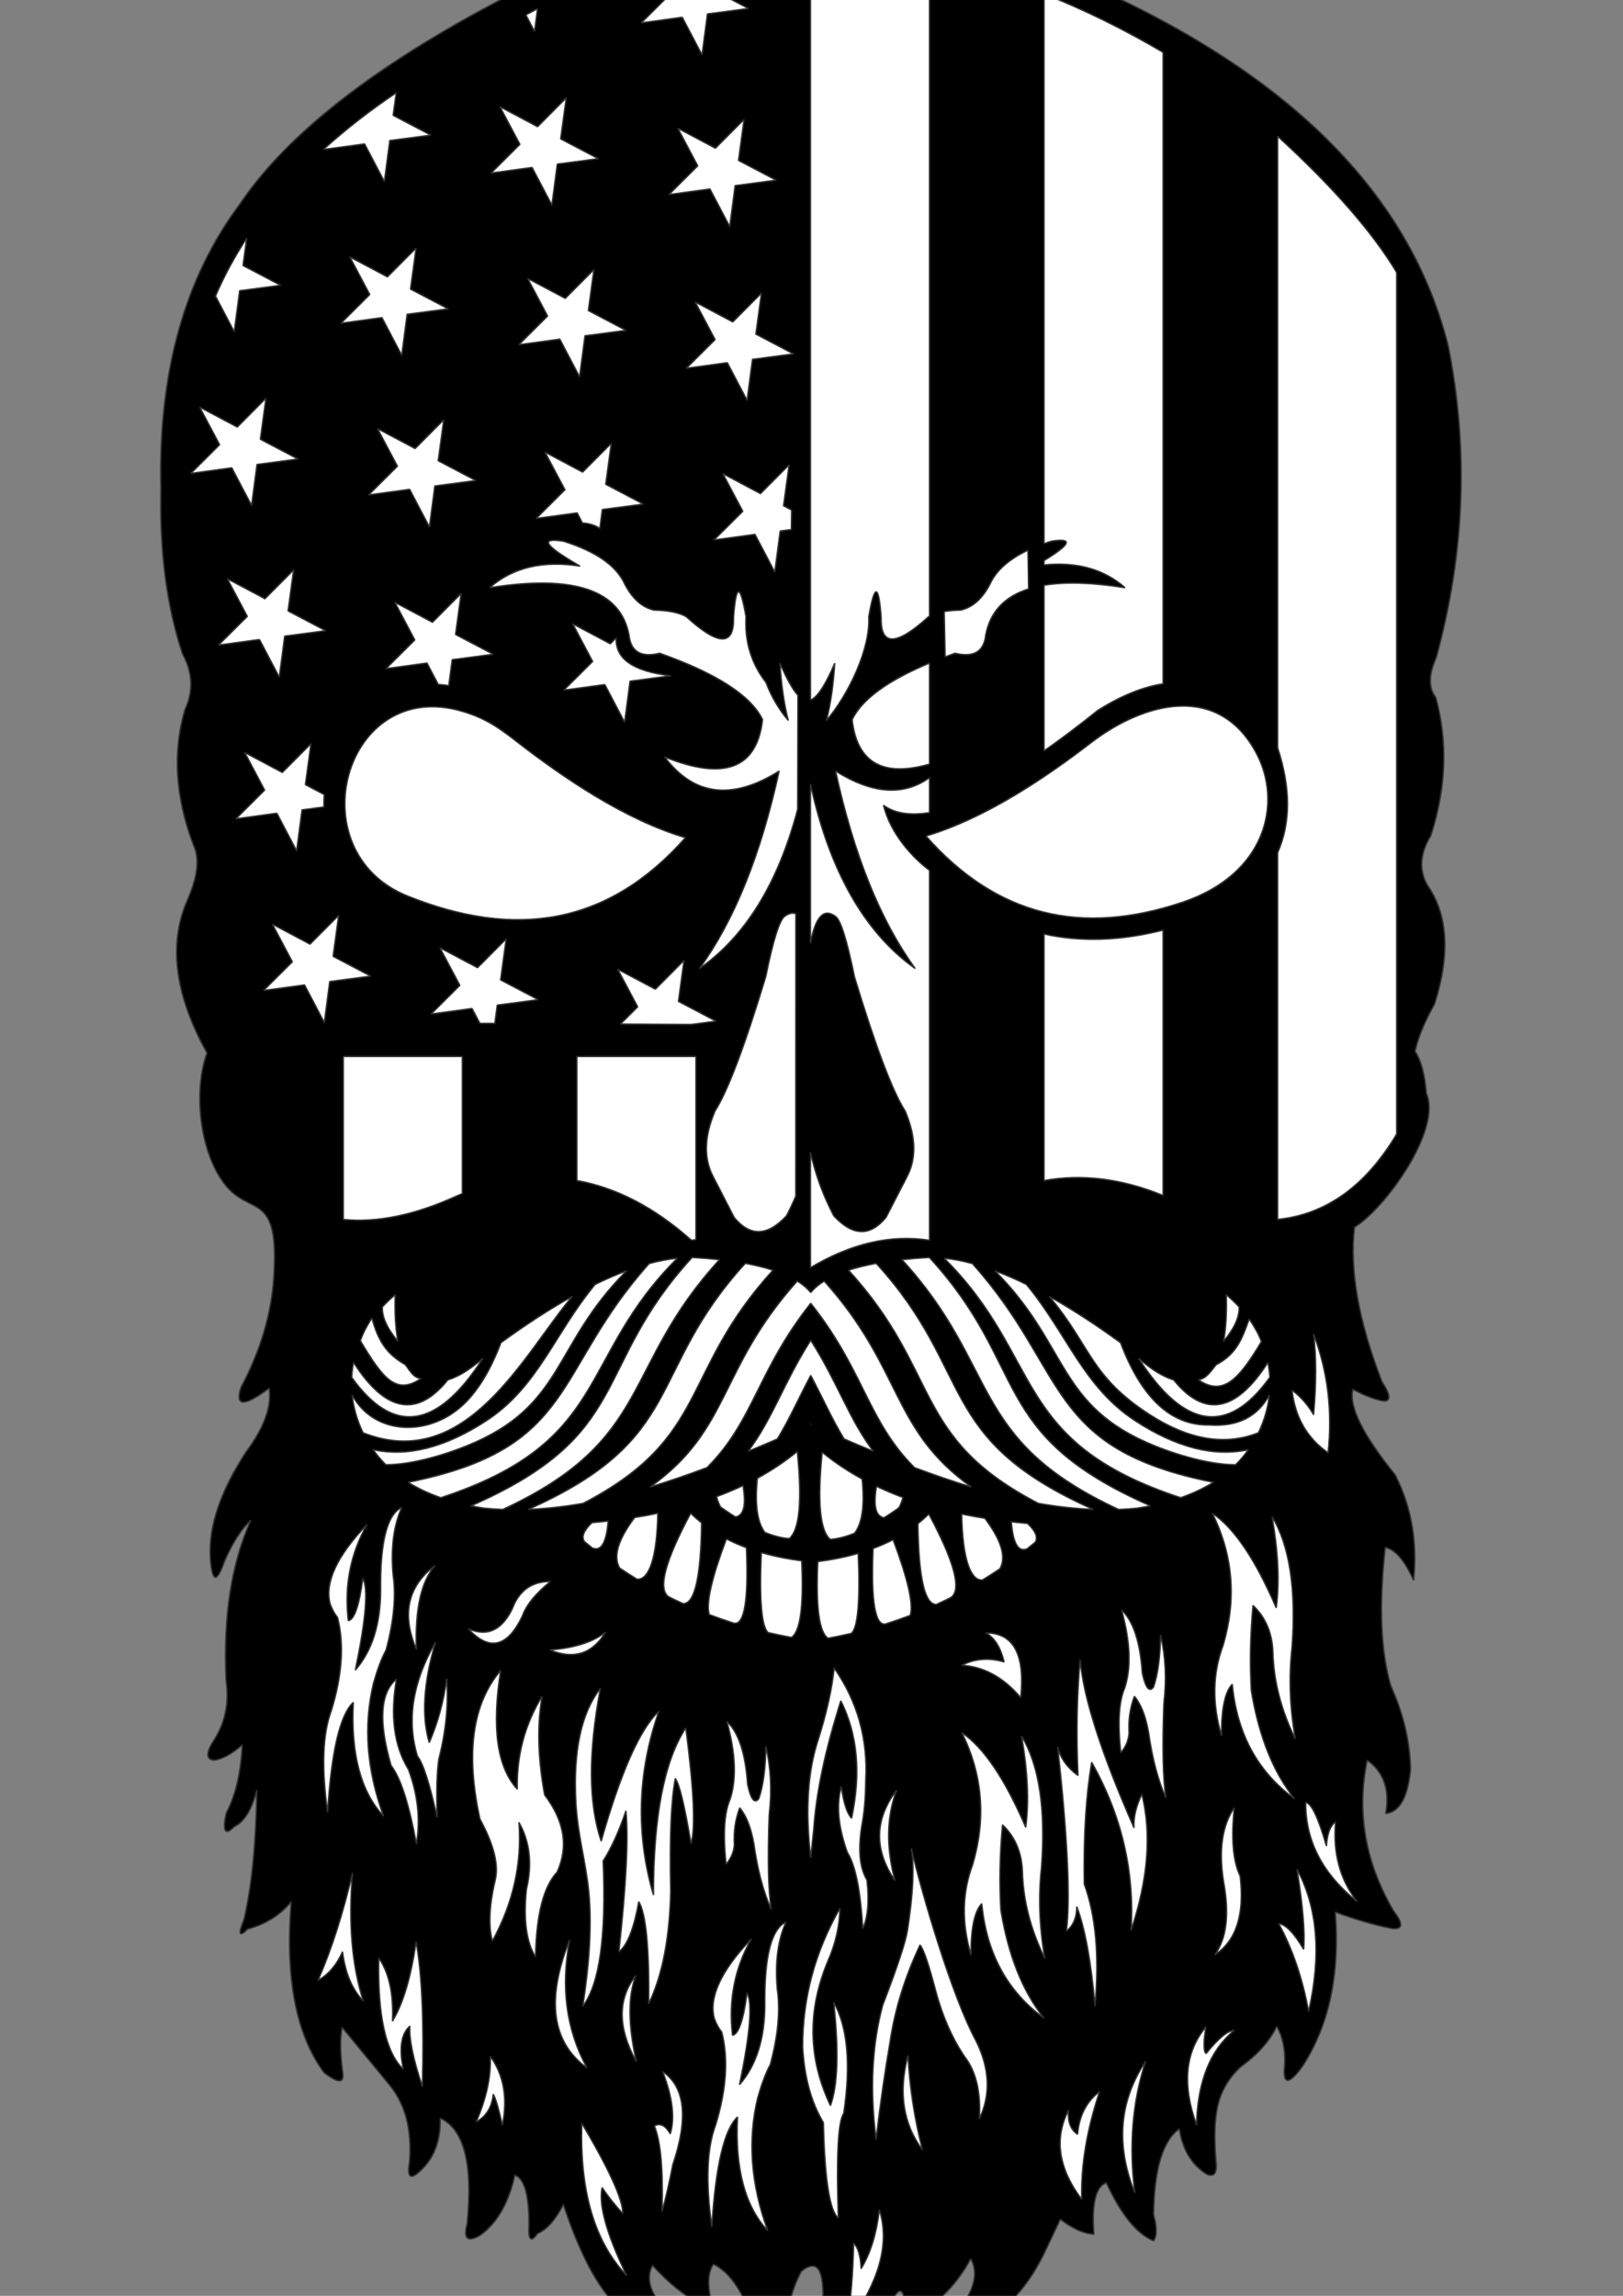 <?xml version="1.0" encoding="UTF-8" standalone="no"?>
<!-- Creator: CorelDRAW -->

<svg
   xml:space="preserve"
   width="210mm"
   height="297mm"
   version="1.1"
   style="shape-rendering:geometricPrecision; text-rendering:geometricPrecision; image-rendering:optimizeQuality; fill-rule:evenodd; clip-rule:evenodd"
   viewBox="0 0 21000 29700"
   id="svg213"
   sodipodi:docname="8VmwN-bearded-skull-with-usa-flag.svg"
   inkscape:version="1.2.1 (9c6d41e410, 2022-07-14)"
   xmlns:inkscape="http://www.inkscape.org/namespaces/inkscape"
   xmlns:sodipodi="http://sodipodi.sourceforge.net/DTD/sodipodi-0.dtd"
   xmlns="http://www.w3.org/2000/svg"
   xmlns:svg="http://www.w3.org/2000/svg"><rect x="0" y="0" width="21000" height="29700" fill="#808080" stroke="none"/><sodipodi:namedview
   id="namedview215"
   pagecolor="#ffffff"
   bordercolor="#000000"
   borderopacity="0.25"
   inkscape:showpageshadow="2"
   inkscape:pageopacity="0.0"
   inkscape:pagecheckerboard="0"
   inkscape:deskcolor="#d1d1d1"
   inkscape:document-units="mm"
   showgrid="false"
   inkscape:zoom="0.52724989"
   inkscape:cx="378.37846"
   inkscape:cy="661.92523"
   inkscape:window-width="1920"
   inkscape:window-height="1017"
   inkscape:window-x="1912"
   inkscape:window-y="-8"
   inkscape:window-maximized="1"
   inkscape:current-layer="Bearded_x0020_Skull_x0020_with_x0020_USA_x0020_flag--skull-usa-flag-america-wall_x0020_art-cliparts.cdr" />
 <defs
   id="defs4">
  <style
   type="text/css"
   id="style2">
   <![CDATA[
    .str0 {stroke:#333333;stroke-width:18;stroke-linejoin:bevel;stroke-miterlimit:22.926}
    .fil0 {fill:none}
   ]]>
  </style>
 </defs>
 <g
   id="Plan_x0020_1"
   inkscape:label="Plan 1">
  <g
   id="Bearded_x0020_Skull_x0020_with_x0020_USA_x0020_flag--skull-usa-flag-america-wall_x0020_art-cliparts.cdr">
   <path
   class="fil0 str0"
   d="M17880.53 17871.6c-302.38,-782.1 -420.41,-1447.56 -354.1,-1996.34 382.88,-228.65 1137.98,-1257.84 928.43,-1733.32 -17.59,-239.08 -65.87,-419.73 -144.94,-541.98 38.72,-177.64 122.81,-381.56 252.25,-611.74 203.84,-642.96 173.42,-1154.55 -91.19,-1534.73 -113.31,-195.28 -99,-409.93 42.91,-643.89 199.48,-616.29 220.96,-1211.93 64.38,-1786.94 -95.92,-121.96 -94.14,-293.66 5.39,-515.11 369.58,-1349.99 421.47,-2693.36 155.63,-4030.07 -537.32,-2147.12 -2351.1,-3814.24 -5441.37,-5001.35 -2051.6,-886.78 -4094.37,-829.55 -6128.37,171.73 -2028.76,978.96 -3384.6,1977.11 -4067.55,2994.39 -716.88,960.84 -1056.74,2187.95 -1019.62,3681.32 -18.11,809.89 74.92,1521.82 279.08,2135.74 132.11,240.88 142.86,480.56 32.16,719.02 -161.94,544.83 -126.13,1127.98 107.37,1749.4 84.32,170.07 59.26,407.98 -75.11,713.76 -250.4,567.87 -166.29,1227.97 252.31,1980.24 -179.14,491.17 -96.41,1290.72 236.79,1707.41 331.24,414.33 702,66.56 627.75,1194.76 -31.42,477.3 -172.94,951.79 -424.49,1423.32 -81.83,250.5 39.83,254.03 364.91,10.64 33.71,238.68 -66.44,514.16 -300.44,826.45 -330.33,507.56 -484.15,961.91 -461.49,1363.02 21.35,324.73 82.16,342.61 182.44,53.64 103.88,-240.99 218.36,-419.9 343.53,-536.72 -253.18,558.23 -360.53,1248.69 -321.98,2071.42 40.81,292.8 -10.96,550.36 -155.45,772.72 -108.48,169.79 -106.67,257.43 5.48,262.95 105.26,-15.03 225.1,-81.22 359.57,-198.57 -17.82,362.46 -87.51,657.62 -209.19,885.48 -49.09,236.89 -13.32,294.13 107.32,171.73 128.74,-62.83 225.34,-220.26 289.8,-472.24 -9.93,690.09 -65.37,1248.14 -166.26,1674.17 -79.34,193.76 -63.17,234.92 48.43,123.41 233.74,-63.06 421.57,-181.1 563.48,-354.18 -80.65,983.03 60.68,1720 423.95,2210.95 185.4,143.99 265.9,142.22 241.56,-5.42 -32.96,-248.17 -35.21,-441.11 -6.75,-578.83 0,0 586.54,712.92 586.54,712.92 225.3,257.31 320.13,600.74 284.49,1030.34 -30.5,172.64 1.7,222.74 96.58,150.25 209.11,-167.09 309.3,-406.77 300.53,-719.1 309.26,140.61 425.61,594.95 348.98,1363 -52.93,197.98 4.31,248.06 171.74,150.25 219.09,-160.57 367.54,-419.96 445.39,-778.13 125.31,49.17 186.13,267.37 182.51,654.66 -10.87,189.31 26.68,223.28 112.68,101.95 120.67,-51.53 231.56,-176.76 332.71,-375.65 374.99,1136.26 831.15,1656.77 1368.57,1561.56 112.97,-24.56 114.76,-67.49 5.37,-128.79 -242.65,-256.09 -315.99,-470.76 -220.03,-643.99 214.34,233.62 416.56,396.4 606.54,488.31 112.87,44.56 157.6,6.98 134.17,-112.7 -28.8,-176.32 -12.7,-306.86 48.28,-391.72 192.8,96.82 352.14,312.76 478.05,647.85 98.9,136.08 236.49,236.74 412.91,301.93 53.97,-372.6 136.28,-658.79 246.94,-858.53 209.49,-169.51 300.99,-17.05 274.59,457.39 12.62,1134.35 171.83,1313.25 477.61,536.67 169.94,-302.07 336.33,-545.36 499.07,-729.85 72.37,-34.07 92.95,77.7 61.66,335.29 73.9,100.79 210.73,37.3 410.51,-190.48 187.41,-150.48 343.01,-341.01 466.84,-571.53 108.79,192.52 39.02,437.61 -209.3,735.21 -177.8,217.29 -68.67,247.7 327.37,91.21 347.45,-158.88 630.07,-468.37 847.89,-928.39 0,0 193.11,-407.88 193.11,-407.88 159.18,122.24 304.04,186.62 434.6,193.14 -29.27,-397.17 24.36,-619 160.98,-665.47 189.91,411.57 393.83,662.01 611.74,751.24 44.92,-62.23 44.88,-174.95 -0.05,-338.14 7.29,-587.08 118.21,-957.34 332.71,-1110.88 40.84,272.02 160.68,468.77 359.53,590.26 95.45,36.94 133.45,-21.83 113.91,-176.49 -30.82,-375.86 -9.77,-656.89 63.19,-843.16 59.64,-150.47 149.04,-277.49 268.24,-381.09 211.05,-153.25 363.1,-324.96 456.13,-515.16 86.18,155.49 118.38,343.28 96.63,563.43 -8.24,191.68 67.8,180.06 228.09,-34.89 350.76,-531.33 494.71,-1200.37 431.88,-2007.15 268.99,99.82 517.64,171.38 745.97,214.67 130.61,7.73 134.22,-67.4 10.73,-225.42 -368.45,-629.88 -482.92,-1280.98 -343.49,-1953.31 214.63,153.44 294.24,383.26 238.84,689.54 178.55,-17.23 285.87,-205.94 321.96,-566.16 -5.82,-359.1 -89.87,-718.66 -252.21,-1078.65 -133.36,-443.41 -158.43,-1042.7 -75.27,-1797.84 129.24,26.58 251.72,168.78 367.48,426.55 51.14,-500.61 -28.45,-955.87 -238.81,-1365.8 -418.32,-517.59 -600.76,-886.1 -547.34,-1105.51 153.78,81.62 284.35,131.71 391.74,150.25 104.24,7.86 98.85,-76.23 -16.1,-252.25z"
   id="path15"
   style="fill:#000000;fill-opacity:1" /><path
   class="fil0 str0"
   d="M4442.02 15775.22c0,0 0,-2107.66 0,-2107.66 0,0 1540.18,0 1540.18,0 0,0 0,1774.64 0,1774.64 0,0 -58.05,23.21 -58.05,23.21 -549.48,251.91 -1043.52,355.14 -1482.13,309.81z"
   id="path7"
   style="fill:#ffffff;fill-opacity:1" />
   <path
   class="fil0 str0"
   d="M8946.43 16044.95c-474.31,-422.78 -968.38,-680.38 -1482.11,-772.74 0,0 0,-1604.65 0,-1604.65 0,0 1125.05,0 1125.05,0 0,0 94.37,0 94.37,0 0,0 320.76,0 320.76,0 0,0 0,2369.25 0,2369.25 0,0 -58.07,8.14 -58.07,8.14z"
   id="path9"
   style="fill:#ffffff;fill-opacity:1" />
   <path
   class="fil0 str0"
   d="M9499.93 15749.84c0,0 -268.35,-520.58 -268.35,-520.58 -128.5,-238.82 -121.36,-525.05 21.46,-858.67 163.69,-255.29 381.93,-833.06 654.68,-1733.3 97.15,-478.05 179.42,-739.22 246.81,-783.51 52.83,-38.46 100.32,-49.42 142.44,-32.96 0,0 -0.68,3653.05 -0.68,3653.05 -36.28,86 -76.36,170.89 -120.2,254.52 -244.62,264.57 -470,271.72 -676.16,21.45z"
   id="path11"
   style="fill:#ffffff;fill-opacity:1" />
   <path
   class="fil0 str0"
   d="M10486.62 16399.22c0,0 0,-1491.95 0,-1491.95 63.47,285.4 163.87,559.14 301.18,821.12 244.61,264.57 469.99,271.72 676.16,21.45 0,0 268.33,-520.58 268.33,-520.58 128.52,-238.82 121.37,-525.05 -21.45,-858.67 -163.68,-255.29 -381.92,-833.06 -654.67,-1733.3 -97.17,-478.05 -179.43,-739.22 -246.83,-783.51 -151.93,-110.59 -259.51,5.95 -322.72,349.57 0,0 0,-2061.93 0,-2061.93 239.42,1113.9 700.35,1927.74 1355.29,2387.9 -451.18,-621.5 -794.64,-1472.96 -1030.4,-2554.31 475.35,297.91 880.42,326.24 1215.28,85.02 0,0 0,452.44 0,452.44 -254.59,40.73 -452.93,8.96 -595.07,-95.31 92.42,377.99 383.71,683.94 595.07,842.87 0,0 0,4784.92 0,4784.92 -500.93,-78.01 -1014.33,40.08 -1540.17,354.27z"
   id="path13"
   style="fill:#ffffff;fill-opacity:1" />
   
   <path
   class="fil0 str0"
   d="M4196.37 13228.27c0,0 -255.83,-486.8 -255.83,-486.8 0,0 -530.09,71.98 -530.09,71.98 0,0 372.33,-370.83 372.33,-370.83 0,0 -257.64,-485.93 -257.64,-485.93 0,0 485.93,257.66 485.93,257.66 0,0 370.82,-372.34 370.82,-372.34 0,0 -72.01,530.09 -72.01,530.09 0,0 486.83,255.84 486.83,255.84 0,0 -530.43,69.9 -530.43,69.9 0,0 -69.91,530.43 -69.91,530.43z"
   id="path17"
   style="fill:#ffffff;fill-opacity:1" />
   <path
   class="fil0 str0"
   d="M5272.19 11590.83c-1433.75,-576.56 -817.71,-2841.32 710.95,-2387.97 296.21,87.85 465.64,206.59 700.26,388.87 620.47,481.91 1413.09,1016.83 2185.34,1245.07 -1005.47,1137.95 -2208.77,1312.07 -3596.55,754.03z"
   id="path19"
   style="fill:#ffffff;fill-opacity:1" />
   <path
   class="fil0 str0"
   d="M7826.16 8855.86c0,0 -530.11,71.97 -530.11,71.97 0,0 372.32,-370.82 372.32,-370.82 0,0 -257.64,-485.93 -257.64,-485.93 0,0 485.93,257.67 485.93,257.67 0,0 76.66,-77 76.66,-77 -15.59,271.49 220.74,435.04 708.97,490.59 0,0 -530.39,69.9 -530.39,69.9 0,0 -69.94,530.41 -69.94,530.41 0,0 -255.8,-486.79 -255.8,-486.79z"
   id="path21"
   style="fill:#ffffff;fill-opacity:1" />
   <path
   class="fil0 str0"
   d="M3582.24 10520.39c0,0 -530.01,72.03 -530.01,72.03 0,0 372.3,-370.81 372.3,-370.81 0,0 -257.62,-485.92 -257.62,-485.92 0,0 485.89,257.65 485.89,257.65 0,0 370.81,-372.34 370.81,-372.34 0,0 -71.97,530.09 -71.97,530.09 0,0 244.14,128.31 244.14,128.31 -4.16,54.03 -6.01,107.49 -5.55,160.24 0,0 -282.17,37.19 -282.17,37.19 0,0 -69.94,530.43 -69.94,530.43 0,0 -255.88,-486.87 -255.88,-486.87z"
   id="path23"
   style="fill:#ffffff;fill-opacity:1" />
   <path
   class="fil0 str0"
   d="M3357.69 8273.01c0,0 -530.1,71.98 -530.1,71.98 0,0 372.35,-370.8 372.35,-370.8 0,0 -257.63,-485.92 -257.63,-485.92 0,0 485.89,257.61 485.89,257.61 0,0 370.83,-372.3 370.83,-372.3 0,0 -71.98,530.09 -71.98,530.09 0,0 486.8,255.81 486.8,255.81 0,0 -530.41,69.93 -530.41,69.93 0,0 -69.9,530.43 -69.9,530.43 0,0 -255.85,-486.83 -255.85,-486.83z"
   id="path25"
   style="fill:#ffffff;fill-opacity:1" />
   <path
   class="fil0 str0"
   d="M6381.24 8464.13c0,0 -530.41,69.92 -530.41,69.92 0,0 -44.13,335.02 -44.13,335.02 -45.9,-7.18 -91.29,-12.14 -136.24,-14.84 0,0 -145.41,-276.65 -145.41,-276.65 0,0 -530.05,72.06 -530.05,72.06 0,0 372.34,-370.83 372.34,-370.83 0,0 -257.64,-485.93 -257.64,-485.93 0,0 485.89,257.66 485.89,257.66 0,0 370.83,-372.34 370.83,-372.34 0,0 -71.98,530.09 -71.98,530.09 0,0 486.8,255.84 486.8,255.84z"
   id="path27"
   style="fill:#ffffff;fill-opacity:1" />
   <path
   class="fil0 str0"
   d="M8138.88 8214.75c-109.81,-581.6 -710.84,-785.52 -1803.09,-611.78 298.02,-261.51 687.99,-354.52 1169.86,-279.05 -460.25,-265.38 -531.81,-372.7 -214.67,-321.98 422.04,132.41 686.78,318.45 794.27,558.08 97.67,186.55 222.87,297.47 375.65,332.71 190.13,4.78 329.67,33.39 418.56,85.87 417.08,379.12 621.02,382.69 611.78,10.75 31.95,-440.05 85.64,-443.62 160.98,-10.75 -17.01,324.02 68.86,606.64 257.56,847.85 71.66,187.31 168.27,351.88 289.8,493.72 -54.59,-212.87 -90.35,-459.74 -107.32,-740.54 85.57,200.81 162.93,339.06 232.06,414.66 0,0 -3.35,1473.81 -3.35,1473.81 -252.1,956.42 -675.46,1643.5 -1270.01,2061.22 451.18,-621.5 794.65,-1472.96 1030.4,-2554.31 -609.02,381.7 -1102.7,320.89 -1481.12,-182.44 772.42,311.38 1194.61,150.38 1266.51,-482.98 -149.83,-311.23 -593.43,-597.42 -1330.85,-858.59 -241.64,57.91 -373.97,-20.85 -397.02,-236.25z"
   id="path29"
   style="fill:#ffffff;fill-opacity:1" />
   <path
   class="fil0 str0"
   d="M6107.88 13046.05c0,0 -530.03,72.01 -530.03,72.01 0,0 372.32,-370.83 372.32,-370.83 0,0 -257.64,-485.89 -257.64,-485.89 0,0 485.93,257.64 485.93,257.64 0,0 349.53,-350.93 349.53,-350.93 0,0 21.3,-21.39 21.3,-21.39 0,0 -3.03,22.33 -3.03,22.33 0,0 -68.99,507.76 -68.99,507.76 0,0 486.84,255.82 486.84,255.82 0,0 -530.41,69.94 -530.41,69.94 0,0 -31.3,237.38 -31.3,237.38 0,0 -193.18,-1.02 -193.18,-1.02 0,0 -101.34,-192.82 -101.34,-192.82z"
   id="path31"
   style="fill:#ffffff;fill-opacity:1" />
   <path
   class="fil0 str0"
   d="M6481.92 17369.83c326.93,-237.6 634.15,-436.85 921.48,-597.68 -618.09,729.87 -1365.14,2293.42 -2705.31,1762.99 -76.59,-156.71 -124.19,-321.8 -141.95,-488.75 287.76,533.95 1016.64,547.59 1462.72,102.16 178.38,-178.12 333.68,-436.8 463.06,-778.72z"
   id="path33"
   style="fill:#ffffff;fill-opacity:1" />
   <path
   class="fil0 str0"
   d="M7700.85 16615.93c140.56,-68.73 275.91,-127.31 406,-175.72 -968.02,969.65 -796.1,1753.58 -2074.88,2266.53 -375.68,150.68 -771.04,244.82 -1040.18,241.31 -60.15,-60.13 -114.8,-124.83 -163.86,-194.26 444.98,97.43 932.72,-26.89 1463.13,-372.89 672.18,-438.29 880.55,-1125.58 1409.79,-1764.97z"
   id="path35"
   style="fill:#ffffff;fill-opacity:1" />
   <path
   class="fil0 str0"
   d="M8399.76 16345.99c127.24,-34.07 248.84,-57.1 364.69,-69.08 -1300.24,1294.04 -854.94,2373.44 -3060.62,3098.24 -156.58,-54.5 -297.85,-120.83 -423.76,-199.42 2193.68,-435.92 1864.54,-1428.93 3119.69,-2829.74z"
   id="path37"
   style="fill:#ffffff;fill-opacity:1" />
   <path
   class="fil0 str0"
   d="M8955.38 16267.21c125.14,7.07 243.2,16.65 354.05,28.74 -1281.59,1399.06 -846.46,2322.92 -2803.28,3231.22 -80.14,-2.98 -159.94,-8.29 -239.33,-15.98 -58.83,-9.13 -116.2,-19.35 -172.09,-30.65 2117.6,-928.85 1549.43,-1781.94 2860.65,-3213.33z"
   id="path39"
   style="fill:#ffffff;fill-opacity:1" />
   <path
   class="fil0 str0"
   d="M9642.98 16343.86c133.33,24.47 252.91,53.87 358.54,88.21 -1212.71,1329 -807.83,2158.98 -2455.79,3015.93 -242.09,42.97 -478.24,69.84 -710.1,78.8 2061.51,-919.06 1518.44,-1768.17 2807.35,-3182.94z"
   id="path41"
   style="fill:#ffffff;fill-opacity:1" />
   <path
   class="fil0 str0"
   d="M8412.86 19236.35c1044.82,-745.15 878.11,-1518.21 1902.95,-2663.45 60.4,37.8 111.38,78.99 152.91,123.51 0,0 21.43,24.21 21.43,24.21 0,0 21.41,-24.21 21.41,-24.21 41.54,-44.52 92.52,-85.71 152.92,-123.51 1024.84,1145.24 858.15,1918.3 1902.95,2663.45 -237.74,-71.97 -482.13,-155.99 -734.29,-250.68 -605.56,-602.63 -650.8,-1252.06 -1339.09,-2120.68 0,0 -3.9,-4.89 -3.9,-4.89 0,0 -3.89,4.89 -3.89,4.89 -688.29,868.62 -733.53,1518.05 -1339.11,2120.68 -252.14,94.69 -496.55,178.71 -734.29,250.68z"
   id="path43"
   style="fill:#ffffff;fill-opacity:1" />
   <path
   class="fil0 str0"
   d="M8211.99 19631.18c102.15,-16.19 201.91,-34.39 299.25,-54.52 -9.58,572.65 -113.1,864.64 -268.96,852.43 -75.98,-46.37 -151,-94.61 -225.02,-144.69 -85.26,-149.74 -20.32,-367.44 194.73,-653.22z"
   id="path45"
   style="fill:#ffffff;fill-opacity:1" />
   <path
   class="fil0 str0"
   d="M8651.49 20656.1c-142.43,-98.75 -47.32,-458.77 285.3,-1080.12 44.43,44.01 91.52,85.81 141.14,125.4 -9.32,701.6 -89.48,1049.54 -240.46,1043.76 -62.57,-28.55 -124.59,-58.24 -185.98,-89.04z"
   id="path47"
   style="fill:#ffffff;fill-opacity:1" />
   <path
   class="fil0 str0"
   d="M9177.51 20887.38c-44.54,-142.14 29.26,-468.57 221.44,-979.32 81.4,42.02 167.67,80.02 258.75,113.87 28.57,676.52 -25.12,1002.01 -160.98,976.5 -107.94,-34.07 -214.35,-71.14 -319.21,-111.05z"
   id="path49"
   style="fill:#ffffff;fill-opacity:1" />
   <path
   class="fil0 str0"
   d="M9940.49 21120.18c-86.46,-66.74 -116.73,-431.69 -89.84,-1034.78 160.96,46.54 335.04,82.01 522.25,106.29 27.32,584.89 -16.91,915.25 -132.66,991.14 -101.11,-18.64 -201.04,-39.54 -299.75,-62.65z"
   id="path51"
   style="fill:#ffffff;fill-opacity:1" />
   <path
   class="fil0 str0"
   d="M10714.42 21193.11c-115.76,-75.87 -159.98,-406.23 -132.66,-991.14 187.21,-24.28 361.27,-59.75 522.23,-106.27 26.91,603.07 -3.36,968.02 -89.81,1034.76 -98.72,23.11 -198.64,44.01 -299.76,62.65z"
   id="path53"
   style="fill:#ffffff;fill-opacity:1" />
   <path
   class="fil0 str0"
   d="M10594.9 22480.1c104.19,-333.22 170.37,-633.68 198.55,-901.58 301.93,434.34 437.85,920.86 407.8,1459.58 -1.68,222.61 -19.55,422.93 -53.66,600.95 -45.69,302.84 -22.47,530.04 69.76,681.53 30.81,271.64 12.91,480.92 -53.68,627.86 -29.01,-492.18 -95.16,-819.53 -198.53,-982.04 -119.29,-329.88 -146.07,-614.18 -80.39,-852.92 31.88,215.06 76.59,350.99 134.17,407.79 123.79,-582.15 77.29,-1088.43 -139.51,-1518.67 -200.18,630.41 -316.45,1177.7 -348.82,1642.09 0,0 -40.3,389.02 -40.3,389.02 -73.81,-615.03 -38.95,-1132.91 104.61,-1553.61z"
   id="path55"
   style="fill:#ffffff;fill-opacity:1" />
   <path
   class="fil0 str0"
   d="M12585.17 24122.13c175.97,-596.19 129.43,-1165.04 -139.57,-1706.52 281.56,189.49 557.08,597.36 826.54,1223.61 43.94,-330.12 26.02,-723.66 -53.66,-1180.6 227.28,377 313.15,942.28 257.6,1695.77 -42.43,380.18 -28.12,773.7 42.93,1180.59 -184.3,-376.05 -280.88,-751.68 -289.8,-1126.91 -9.6,-246.86 -95.47,-447.19 -257.6,-601.05 -35.43,386.12 -42.57,754.61 -21.45,1105.48 97.91,590.5 283.94,1055.61 558.1,1395.24 -475.03,-346.46 -743.36,-840.17 -805.02,-1481.14 -94.2,95.95 -140.71,317.76 -139.52,665.4 -122.16,-416.84 -115.04,-806.77 21.45,-1169.87z"
   id="path57"
   style="fill:#ffffff;fill-opacity:1" />
   <path
   class="fil0 str0"
   d="M14168.54 25950.67c-51.36,-580.13 -130.06,-1008.71 -236.11,-1285.7 -0.13,140.16 -44.84,245.7 -134.15,316.64 52.99,-419.38 15.4,-1213.55 -112.68,-2382.59 34.15,144.65 121.77,268.09 262.93,370.28 -23.75,-529.77 -14.8,-1030.63 26.83,-1502.53 41.77,491.59 274.31,1217.83 697.61,2178.71 -7.95,-132.84 26.02,-277.71 101.93,-434.61 126.63,512.92 80.12,1099.68 -139.48,1760.23 46.23,-765.47 -123.69,-1489.89 -509.73,-2173.21 -74.15,427.65 -106.39,952.64 -96.66,1575.06 149.91,408.73 196.41,934.63 139.51,1577.72z"
   id="path59"
   style="fill:#ffffff;fill-opacity:1" />
   <path
   class="fil0 str0"
   d="M5794.18 17851.94c138.11,-42.15 289.32,-135.52 453.54,-279.99 -590.66,918.15 -1156.39,1000.11 -1697.25,245.79 3.63,-64.19 11.76,-128.21 24.34,-191.76 413.04,644.45 819.46,719.77 1219.37,225.96z"
   id="path61"
   style="fill:#ffffff;fill-opacity:1" />
   <path
   class="fil0 str0"
   d="M15481.96 27488.57c-188.02,-522.17 -147.7,-944.32 121.01,-1266.43 -32.48,204.5 -31.38,318.99 3.23,343.43 156.62,-194.68 278.26,-294.83 364.92,-300.5 -311.95,252.86 -475.01,660.7 -489.16,1223.5z"
   id="path63"
   style="fill:#ffffff;fill-opacity:1" />
   <path
   class="fil0 str0"
   d="M9271.11 19361.96c118.99,-44.07 233.2,-92.08 342.56,-144.05 42.88,253.58 10.05,388.93 -98.3,406.03 -61.76,-38.73 -125.72,-81.54 -191.82,-128.34 -20.34,-37.34 -37.83,-81.86 -52.44,-133.64z"
   id="path65"
   style="fill:#ffffff;fill-opacity:1" />
   <path
   class="fil0 str0"
   d="M9897.74 19824.53c-99.62,-128.06 -132.26,-361.83 -98,-701.31 188.03,-102.42 360.25,-217.88 516.66,-346.15 64.06,641.37 28.95,1017.1 -105.29,1127.13 -93.67,-6.82 -198.1,-33.39 -313.37,-79.67z"
   id="path67"
   style="fill:#ffffff;fill-opacity:1" />
   <path
   class="fil0 str0"
   d="M11457.95 21008.71c-135.87,25.51 -189.56,-299.98 -161,-976.48 91.1,-33.85 177.36,-71.85 258.77,-113.88 192.18,510.74 265.97,837.18 221.41,979.32 -104.84,39.91 -211.24,76.97 -319.18,111.04z"
   id="path69"
   style="fill:#ffffff;fill-opacity:1" />
   <path
   class="fil0 str0"
   d="M8251.24 13025.45c0,0 -257.68,-485.91 -257.68,-485.91 0,0 485.93,257.64 485.93,257.64 0,0 370.83,-372.33 370.83,-372.33 0,0 -71.98,530.11 -71.98,530.11 0,0 486.8,255.81 486.8,255.81 0,0 -322.17,42.48 -322.17,42.48 0,0 -915.66,-4.84 -915.66,-4.84 0,0 223.93,-222.96 223.93,-222.96z"
   id="path71"
   style="fill:#ffffff;fill-opacity:1" />
   <path
   class="fil0 str0"
   d="M10743.56 19914.48c-134.24,-110.04 -169.35,-485.76 -105.29,-1127.13 156.4,128.29 328.63,243.75 516.65,346.19 34.26,339.44 1.63,573.23 -98,701.27 -115.27,46.28 -219.71,72.87 -313.36,79.67z"
   id="path73"
   style="fill:#ffffff;fill-opacity:1" />
   <path
   class="fil0 str0"
   d="M9681 18774.73c318.29,-424.44 458.28,-882.78 805.26,-1430.16 0,0 3.89,-6.14 3.89,-6.14 0,0 3.9,6.14 3.9,6.14 346.96,547.38 486.96,1005.72 805.2,1430.12 -123.79,-51.04 -249.47,-104.29 -377.23,-159.56 -154.67,-253.5 -272.47,-521.72 -427.97,-815.15 0,0 -3.9,-7.33 -3.9,-7.33 0,0 -3.89,7.33 -3.89,7.33 -155.52,293.43 -273.3,561.65 -428.01,815.15 -127.72,55.27 -253.4,108.52 -377.25,159.6z"
   id="path75"
   style="fill:#ffffff;fill-opacity:1" />
   <path
   class="fil0 str0"
   d="M11439.3 19634.24c-108.38,-17.1 -141.18,-152.46 -98.3,-406.03 109.35,51.95 223.54,99.98 342.55,144.05 -14.6,51.76 -32.1,96.28 -52.43,133.64 -66.12,46.78 -130.07,89.59 -191.82,128.34z"
   id="path77"
   style="fill:#ffffff;fill-opacity:1" />
   <path
   class="fil0 str0"
   d="M12117.2 20755.44c-151.01,5.76 -231.15,-342.18 -240.46,-1043.78 49.62,-39.59 96.69,-81.39 141.12,-125.4 332.63,621.36 427.74,981.38 285.32,1080.12 -61.4,30.8 -123.42,60.49 -185.98,89.06z"
   id="path79"
   style="fill:#ffffff;fill-opacity:1" />
   <path
   class="fil0 str0"
   d="M12756.36 21124.51c358.58,0.25 508.85,279.33 450.78,837.24 -221.91,-261.89 -475.9,-401.43 -762.03,-418.62 168.56,-86.45 351.01,-100.61 547.36,-42.97 -45.6,-190.1 -124.28,-314.97 -236.11,-375.65z"
   id="path81"
   style="fill:#ffffff;fill-opacity:1" />
   <path
   class="fil0 str0"
   d="M5148.46 17351.18c-141.1,-168.25 -207.87,-316.44 -200.27,-444.54 50.13,-54.27 105.09,-106.58 164.89,-156.43 -7.14,237.93 4.67,438.29 35.38,600.97z"
   id="path83"
   style="fill:#ffffff;fill-opacity:1" />
   <path
   class="fil0 str0"
   d="M5243.6 17654.02c66.27,84.64 101.57,166.14 203.22,180.43 -317.75,212.89 -485.52,11.75 -784.23,-489.82 35.92,-104.56 86.85,-195.4 148.56,-293.36 76.04,264.14 166.44,453.28 432.45,602.75z"
   id="path85"
   style="fill:#ffffff;fill-opacity:1" />
   <path
   class="fil0 str0"
   d="M6627.94 20813.41c88.38,-236.36 252.93,-354.42 493.69,-354.16 -192.67,155.92 -314.29,306.2 -364.89,450.78 -192.56,400.56 -425.1,454.18 -697.63,160.98 244.12,106.52 433.73,20.66 568.83,-257.6z"
   id="path87"
   style="fill:#ffffff;fill-opacity:1" />
   <path
   class="fil0 str0"
   d="M7116.3 21344.66c320.24,-25.91 559.95,-102.82 719.1,-230.73 -170.51,281.58 -410.19,358.49 -719.1,230.73z"
   id="path89"
   style="fill:#ffffff;fill-opacity:1" />
   <path
   class="fil0 str0"
   d="M7452.15 23329.09c-37.81,-672.98 67.5,-1168.32 315.94,-1485.98 -157.51,833.16 -153.96,1491.42 10.75,1974.8 253.18,-890.81 501.82,-1450.72 745.94,-1679.72 -277.02,794.28 -300.28,1586.67 -69.76,2377.22 -0.15,-1014.79 139.38,-1735.66 418.64,-2162.65 104.46,798.04 126.94,1297.01 67.42,1496.92 -83.56,-496.7 -151.55,-777.54 -203.92,-842.51 -54.36,288.4 -73.99,773.12 -58.97,1454.21 -13.34,608.53 -108.09,1095.05 -284.34,1459.6 7.41,-726.79 -35.51,-1166.81 -128.71,-1320.16 -63.03,349.38 -148.84,565.8 -257.46,649.25 95.09,-868.55 125.49,-1476.75 91.23,-1824.57 -87.26,259.91 -185.6,476.31 -295,649.26 41.58,968.64 -46.05,1594.69 -262.91,1878.12 90.14,-582.61 116.05,-1074.15 77.73,-1474.53 -37.46,-391.52 -143.09,-731.26 -166.58,-1149.26z"
   id="path91"
   style="fill:#ffffff;fill-opacity:1" />
   <path
   class="fil0 str0"
   d="M9394.35 24116.42c-41,-390.12 -23.13,-670.96 53.65,-842.51 83.96,-265.31 69.64,-599.8 -42.89,-1003.49 151.45,141.75 240.87,413.67 268.31,815.68 41.5,192.75 89.78,253.57 144.88,182.47 56.73,-161.87 87.13,-387.25 91.23,-676.17 65.16,277.69 79.45,572.8 42.9,885.41 -20.99,569.53 -12.08,977.37 26.83,1223.52 -101.96,-227.06 -177.08,-511.49 -225.38,-853.24 -37.89,-208.73 -98.71,-362.55 -182.43,-461.5 -56.44,147.68 -79.7,306.89 -69.76,477.62 -7.41,95.41 -43.16,179.46 -107.34,252.21z"
   id="path93"
   style="fill:#ffffff;fill-opacity:1" />
   <path
   class="fil0 str0"
   d="M9258.2 27494.17c141.44,-459 168.3,-861.46 80.5,-1207.43 -37.47,-43.55 -69.73,-102.59 -96.73,-177.1 -70.52,-274.17 88.63,-615.82 477.46,-1024.89 -214.44,380.16 -294.96,795.15 -241.5,1244.98 79.14,-13.03 141.71,-195.48 187.72,-547.28 73.11,127.4 40.86,522.72 -96.73,1185.99 216.31,-246.47 325.46,-589.9 327.37,-1030.36 -6.98,-626.73 84.2,-984.48 273.62,-1073.25 -105.1,230.46 -142.71,520.28 -112.79,869.39 40.23,278.01 9.82,603.56 -91.22,976.66 -54.17,97.17 -107.84,238.51 -161.03,424.08 -133.21,545.76 -90.27,1119.95 128.8,1722.58 -294.53,-315.99 -424.86,-806.22 -390.94,-1470.72 -172.72,158.44 -283.6,632.47 -332.73,1422.08 -80.45,-576.21 -64.38,-1014.46 48.2,-1314.73z"
   id="path95"
   style="fill:#ffffff;fill-opacity:1" />
   <path
   class="fil0 str0"
   d="M13434.56 19448c-1647.94,-856.95 -1243.08,-1686.93 -2455.79,-3015.93 105.63,-34.34 225.21,-63.74 358.56,-88.21 1288.9,1414.77 745.83,2263.88 2807.33,3182.94 -231.86,-8.96 -468.02,-35.83 -710.1,-78.8z"
   id="path97"
   style="fill:#ffffff;fill-opacity:1" />
   <path
   class="fil0 str0"
   d="M14474.14 19527.17c-1956.83,-908.3 -1521.67,-1832.16 -2803.28,-3231.22 110.86,-12.09 228.91,-21.67 354.04,-28.74 1311.25,1431.39 743.08,2284.48 2860.66,3213.33 -55.88,11.3 -113.25,21.52 -172.09,30.65 -79.37,7.69 -159.17,13 -239.33,15.98z"
   id="path99"
   style="fill:#ffffff;fill-opacity:1" />
   <path
   class="fil0 str0"
   d="M15276.48 19375.15c-2205.7,-724.8 -1760.4,-1804.2 -3060.62,-3098.24 115.83,11.98 237.43,35.01 364.68,69.08 1255.16,1400.81 926,2393.82 3119.67,2829.74 -125.9,78.59 -267.16,144.92 -423.73,199.42z"
   id="path101"
   style="fill:#ffffff;fill-opacity:1" />
   <path
   class="fil0 str0"
   d="M15826.24 21283.58c175.94,-596.21 129.4,-1165.03 -139.57,-1706.52 281.54,189.48 557.05,597.36 826.52,1223.6 43.95,-330.13 26.04,-723.65 -53.67,-1180.61 227.29,377.03 313.16,942.3 257.6,1695.79 -42.42,380.16 -28.1,773.71 42.93,1180.57 -184.29,-376.04 -280.86,-751.67 -289.8,-1126.9 -9.59,-246.85 -95.46,-447.18 -257.59,-601.03 -35.44,386.1 -42.58,754.58 -21.45,1105.45 97.9,590.53 283.96,1055.61 558.09,1395.26 -475,-346.45 -743.36,-840.17 -805.02,-1481.16 -94.2,95.96 -140.7,317.77 -139.49,665.43 -122.19,-416.84 -115.04,-806.78 21.45,-1169.88z"
   id="path103"
   style="fill:#ffffff;fill-opacity:1" />
   <path
   class="fil0 str0"
   d="M15718.56 25289.11c153.56,-210.54 191.11,-527.14 112.7,-949.84 -64.28,-404.86 -17.78,-723.25 139.52,-955.21 -42.14,398.5 -17.08,693.64 75.11,885.44 58.73,497.35 -50.36,837.24 -327.33,1019.61z"
   id="path105"
   style="fill:#ffffff;fill-opacity:1" />
   <path
   class="fil0 str0"
   d="M4925.06 20574.52c-6.97,-626.74 84.2,-984.48 273.63,-1073.27 -105.11,230.46 -142.73,520.3 -112.8,869.4 40.23,278.02 9.83,603.58 -91.23,976.67 -54.16,97.15 -107.83,238.52 -161.02,424.06 -133.2,545.78 -90.27,1119.97 128.8,1722.59 -294.53,-315.98 -424.86,-806.21 -390.94,-1470.73 -172.71,158.46 -283.6,632.49 -332.73,1422.09 -80.44,-576.2 -64.38,-1014.47 48.19,-1314.74 141.46,-458.98 168.29,-861.44 80.52,-1207.42 -37.48,-43.54 -69.73,-102.57 -96.74,-177.08 -70.52,-274.2 88.63,-615.83 477.45,-1024.92 -214.42,380.18 -294.94,795.15 -241.5,1245.01 79.16,-13.06 141.72,-195.49 187.74,-547.31 73.11,127.42 40.85,522.74 -96.74,1186.01 216.32,-246.47 325.44,-589.89 327.37,-1030.36z"
   id="path107"
   style="fill:#ffffff;fill-opacity:1" />
   <path
   class="fil0 str0"
   d="M5387.61 21336.15c-193.1,-453.25 -112.62,-814.56 241.5,-1084 -179.34,202.85 -259.86,564.16 -241.5,1084z"
   id="path109"
   style="fill:#ffffff;fill-opacity:1" />
   <path
   class="fil0 str0"
   d="M6209.98 23532c-186.78,-853.05 -97.34,-1493.4 268.29,-1921.15 -118.25,740.6 -46.69,1252.19 214.67,1534.76 -8.65,-438.03 98.66,-838.72 321.98,-1202.04 -66.91,372.58 -56.2,798.31 32.2,1277.19 256.6,337.4 310.27,670.09 160.98,998.12 -175.87,187.13 -268.88,552.05 -279.05,1094.74 -117.91,-184.45 -157.27,-474.21 -118.04,-869.34 78.1,-329.26 45.92,-619.04 -96.62,-869.34 40.06,531.81 -74.4,1043.42 -343.43,1534.75 -54.61,-200.97 -40.31,-472.87 42.93,-815.7 35.15,-194.99 -32.84,-449 -203.91,-761.99z"
   id="path111"
   style="fill:#ffffff;fill-opacity:1" />
   <path
   class="fil0 str0"
   d="M5401.22 22717.9c-141.27,-464.9 -63.47,-955.89 233.39,-1473 -154.84,524.04 -181.67,956.93 -80.52,1298.64 112.42,-259.42 187.53,-534.89 225.4,-826.41 24.87,331.79 -9.14,678.83 -101.94,1041.07 -24.55,164.14 -31.71,414.56 -21.49,751.28 -96.35,-436.04 -181.28,-699.91 -254.84,-791.58z"
   id="path113"
   style="fill:#ffffff;fill-opacity:1" />
   <path
   class="fil0 str0"
   d="M6344.32 26601.88c174.81,245.13 226.68,542.06 155.57,890.81 -45.95,-210.05 -85.32,-344.2 -118.06,-402.46 -15.31,166.44 -88.65,286.29 -220.02,359.53 132.28,-304.48 192.77,-587.46 182.51,-847.88z"
   id="path115"
   style="fill:#ffffff;fill-opacity:1" />
   <path
   class="fil0 str0"
   d="M7660.55 19697.68c70.35,-6.01 139.79,-12.81 208.18,-20.41 -22.07,279.37 -90.1,395.55 -204.08,348.55 0,0 -102.92,-83.43 -102.92,-83.43 -40.89,-62.6 -7.95,-144.18 98.82,-244.71z"
   id="path117"
   style="fill:#ffffff;fill-opacity:1" />
   <path
   class="fil0 str0"
   d="M11579.51 24328.42c-271.98,-400.19 -264.8,-790.16 21.49,-1169.87 -129.88,344.83 -137.04,734.8 -21.49,1169.87z"
   id="path119"
   style="fill:#ffffff;fill-opacity:1" />
   <path
   class="fil0 str0"
   d="M11743.14 24963.83c72.97,-471.82 89.07,-822.44 48.31,-1051.89 136.78,593.83 534.99,1934.89 831.7,2478.96 183.23,362.63 199.31,702.49 48.29,1019.59 22.12,-350.57 -44.07,-622.47 -198.55,-815.73 -158.45,-240.46 -280.09,-519.47 -364.92,-837.1 -92.8,-353.41 -160.75,-551.98 -203.91,-595.74 -195.2,412.74 -324,827.73 -386.36,1244.99 -66.44,381.98 -127.21,804.28 -182.39,1266.91 -81.54,-636.52 -52.93,-1214.3 85.86,-1733.34 192.71,-500.31 300.03,-825.86 321.97,-976.65z"
   id="path121"
   style="fill:#ffffff;fill-opacity:1" />
   <path
   class="fil0 str0"
   d="M13996.68 28453.27c-301.89,-401.56 -359.13,-786.14 -171.7,-1153.8 -11.49,149 27.88,252.75 118.07,311.25 20.33,-239.82 115.14,-424.08 284.4,-552.75 -166.14,498.05 -243.07,963.13 -230.77,1395.3z"
   id="path123"
   style="fill:#ffffff;fill-opacity:1" />
   <path
   class="fil0 str0"
   d="M12712.38 20439.39c-155.86,12.19 -259.37,-279.8 -268.95,-852.43 97.32,20.11 197.07,38.33 299.21,54.52 215.04,285.72 280.01,503.41 194.8,653.18 -74.05,50.1 -149.09,98.36 -225.06,144.73z"
   id="path125"
   style="fill:#ffffff;fill-opacity:1" />
   <path
   class="fil0 str0"
   d="M14554.85 21831.45c83.96,-265.32 69.63,-599.8 -42.9,-1003.49 151.44,141.75 240.88,413.65 268.3,815.66 41.51,192.77 89.8,253.58 144.9,182.49 56.73,-161.87 87.13,-387.25 91.23,-676.16 65.16,277.68 79.44,572.79 42.9,885.4 -21,569.53 -12.08,977.37 26.83,1223.5 -101.97,-227.06 -177.08,-511.49 -225.38,-853.24 -37.89,-208.71 -98.72,-362.53 -182.43,-461.47 -56.44,147.67 -79.71,306.88 -69.78,477.61 -7.39,95.41 -43.16,179.46 -107.32,252.21 -41,-390.14 -23.13,-670.96 53.65,-842.51z"
   id="path127"
   style="fill:#ffffff;fill-opacity:1" />
   <path
   class="fil0 str0"
   d="M10385.62 26477.43c-0.78,-629.39 160.22,-1226.83 482.98,-1792.33 -6.14,234.07 -58,461.23 -155.64,681.51 -268.5,639.69 -257.77,1263.98 32.19,1872.83 95.44,-257.75 109.73,-703.24 42.78,-1336.41 179.97,322.21 222.9,801.61 128.85,1438.23 -73.16,97.14 -96.41,547.96 -69.67,1352.39 -112.11,-90.66 -176.49,-502.08 -193.18,-1234.25 -158.01,-263.91 -247.43,-591.22 -268.31,-981.97z"
   id="path129"
   style="fill:#ffffff;fill-opacity:1" />
   <path
   class="fil0 str0"
   d="M11936.22 27812.8c-251.08,-337.08 -313.72,-744.92 -187.83,-1223.52 21.03,410.97 83.65,818.81 187.83,1223.52z"
   id="path131"
   style="fill:#ffffff;fill-opacity:1" />
   <path
   class="fil0 str0"
   d="M8233.7 26670.67c-242.5,-438.22 -244.39,-810.23 -5.57,-1116.13 -103.97,265.59 -102.12,638.87 5.57,1116.13z"
   id="path133"
   style="fill:#ffffff;fill-opacity:1" />
   <path
   class="fil0 str0"
   d="M8467 27502.54c73.88,-40.67 142.59,-6.69 206.03,101.95 61.75,-207.43 28.85,-475.73 -98.72,-804.95 290.73,200.16 334.59,600.86 131.51,1202.1 -46,237.06 -92.52,439.19 -139.56,606.37 15.59,-541.18 -17.51,-909.66 -99.26,-1105.47z"
   id="path135"
   style="fill:#ffffff;fill-opacity:1" />
   <path
   class="fil0 str0"
   d="M5078.26 26145.78c136.43,-221.76 238.4,-563.43 305.9,-1024.98 76.38,420.38 103.21,1044.63 80.5,1872.83 -119.54,-361.15 -173.23,-622.32 -161.02,-783.51 -112.87,98.56 -141.5,284.6 -85.87,558.09 -227.87,-218.8 -333.41,-698.17 -316.59,-1438.13 133.2,192.78 192.23,464.69 177.08,815.7z"
   id="path137"
   style="fill:#ffffff;fill-opacity:1" />
   <path
   class="fil0 str0"
   d="M5060.1 22838.82c-164.35,-567.75 -141.09,-939.83 69.76,-1116.25 -82.75,476.95 -30.85,866.92 155.64,1169.91 121.69,328.45 155.71,648.65 101.96,960.56 -94.76,-517.47 -203.89,-855.55 -327.36,-1014.22z"
   id="path139"
   style="fill:#ffffff;fill-opacity:1" />
   <path
   class="fil0 str0"
   d="M4115.62 25618.6c174.91,-400.97 323.38,-864.24 445.4,-1389.86 -54.03,645.72 -7.52,1198.45 139.53,1658.17 -145.11,-152.86 -234.55,-365.69 -268.3,-638.58 -76.58,171.53 -182.14,294.98 -316.63,370.27z"
   id="path141"
   style="fill:#ffffff;fill-opacity:1" />
   <path
   class="fil0 str0"
   d="M14948.32 18706.74c-1278.78,-512.95 -1106.86,-1296.88 -2074.88,-2266.53 130.1,48.41 265.46,106.99 406,175.72 529.25,639.39 737.63,1326.68 1409.78,1764.97 530.43,346 1018.18,470.32 1463.15,372.89 -49.07,69.43 -103.72,134.13 -163.85,194.26 -269.14,3.51 -664.5,-90.63 -1040.2,-241.31z"
   id="path143"
   style="fill:#ffffff;fill-opacity:1" />
   <path
   class="fil0 str0"
   d="M15831.85 17351.18c30.69,-162.68 42.5,-363.04 35.37,-600.97 59.81,49.85 114.74,102.16 164.88,156.43 7.59,128.1 -59.15,276.29 -200.25,444.54z"
   id="path145"
   style="fill:#ffffff;fill-opacity:1" />
   <path
   class="fil0 str0"
   d="M15734 17656.69c253.07,-133.32 329.16,-307.32 429.79,-594.68 61.72,97.98 121.41,189.51 157.33,294.07 -298.72,501.57 -498.81,707.19 -816.58,494.3 101.66,-14.27 163.19,-109.08 229.46,-193.69z"
   id="path147"
   style="fill:#ffffff;fill-opacity:1" />
   <path
   class="fil0 str0"
   d="M14878.06 18301.78c-779.7,-502.35 -762.69,-893.77 -1301.17,-1529.63 287.32,160.83 594.55,360.08 921.5,597.68 272.3,719.5 655.09,1074.37 1148.35,1064.64 365.44,24.87 624.59,-104.5 777.41,-388.08 -17.75,166.95 -65.37,332.04 -141.94,488.75 -430.31,170.31 -898.38,92.51 -1404.15,-233.36z"
   id="path149"
   style="fill:#ffffff;fill-opacity:1" />
   <path
   class="fil0 str0"
   d="M15186.13 17851.94c399.89,493.81 806.32,418.49 1219.37,-225.96 12.58,63.55 20.69,127.57 24.33,191.76 -540.87,754.32 -1106.6,672.36 -1697.24,-245.79 164.19,144.47 315.42,237.84 453.54,279.99z"
   id="path151"
   style="fill:#ffffff;fill-opacity:1" />
   <path
   class="fil0 str0"
   d="M10693.29 9320.17c54.6,-212.87 90.35,-459.74 107.32,-740.54 -121.13,284.28 -225.8,443.08 -313.99,476.51 0,0 0,-9829.26 0,-9829.26 521.09,37.11 1034.52,113.87 1540.17,230.11 0,0 0,8514.11 0,8514.11 0,0 -13.37,7.5 -13.37,7.5 -417.09,379.12 -621.03,382.69 -611.78,10.75 -31.96,-440.05 -85.64,-443.62 -160.99,-10.75 22.3,424.95 -271.81,1019.98 -547.36,1341.57z"
   id="path153"
   style="fill:#ffffff;fill-opacity:1" />
   <path
   class="fil0 str0"
   d="M11026.12 9309.59c125.95,-261.61 459.55,-505.55 1000.67,-731.82 0,0 0,1307.31 0,1307.31 -603.9,172.81 -937.5,-19.04 -1000.67,-575.49z"
   id="path155"
   style="fill:#ffffff;fill-opacity:1" />
   <path
   class="fil0 str0"
   d="M12229.29 8497.59c0,0 -12.02,-585.91 -12.02,-585.91 62.44,-10.62 134.04,-16.93 214.71,-18.95 152.78,-35.24 277.97,-146.16 375.66,-332.71 79.14,-176.44 243.54,-323.84 493.15,-442.13 0,0 8.05,500.59 8.05,500.59 -313.63,99.76 -498.65,298.53 -554.84,596.27 -23.04,215.4 -155.39,294.16 -397.02,236.25 0,0 -127.69,46.59 -127.69,46.59z"
   id="path157"
   style="fill:#ffffff;fill-opacity:1" />
   <path
   class="fil0 str0"
   d="M13508.92 9713.48c0,0 0,-2142.37 0,-2142.37 275.66,-46.01 625.06,-35.43 1048.18,31.86 -272.53,-239.14 -621.97,-337.36 -1048.18,-294.71 0,0 0,-56.32 0,-56.32 348.72,-212.49 379.71,-295.84 92.97,-250 0,0 -92.97,30.94 -92.97,30.94 0,0 0,-7113 0,-7113 522.13,207.39 1035.52,459.74 1540.17,756.89 0,0 0,8169.64 0,8169.64 -263.87,40.29 -546.07,155.16 -846.53,344.64 -240.33,193.31 -471.59,367.44 -693.64,522.43z"
   id="path159"
   style="fill:#ffffff;fill-opacity:1" />
   <path
   class="fil0 str0"
   d="M13508.92 15272.21c0,0 0,-3188.7 0,-3188.7 478.22,105.57 991.6,88.58 1540.17,-51.01 0,0 0,3432.91 0,3432.91 -531.69,-217.83 -1045.14,-282.21 -1540.17,-193.2z"
   id="path161"
   style="fill:#ffffff;fill-opacity:1" />
   <path
   class="fil0 str0"
   d="M15300.68 11671.6c-1306.5,439.42 -2403.09,181.59 -3320.11,-856.27 751.18,-222 1521.68,-734.21 2134.23,-1205.53 687.37,-529.05 1661.42,-787.14 2147.48,146.94 325.91,626.29 127.93,1548.54 -961.6,1914.86z"
   id="path163"
   style="fill:#ffffff;fill-opacity:1" />
   <path
   class="fil0 str0"
   d="M13290.02 20036.12c-114.01,46.98 -182.01,-69.2 -204.09,-348.57 68.37,7.6 137.84,14.42 208.19,20.41 106.77,100.55 139.7,182.12 98.81,244.73 0,0 -102.91,83.43 -102.91,83.43z"
   id="path165"
   style="fill:#ffffff;fill-opacity:1" />
   <path
   class="fil0 str0"
   d="M17559.99 24600.46c-447.29,-360.13 -669.09,-787.65 -665.43,-1282.54 73.38,8.96 162.81,196.79 268.32,563.47 9.78,-161 49.16,-264.75 118.04,-311.25 -35.16,405.62 57.85,749.04 279.07,1030.32z"
   id="path167"
   style="fill:#ffffff;fill-opacity:1" />
   <path
   class="fil0 str0"
   d="M6156.65 6216.69c0,0 -530.41,69.92 -530.41,69.92 0,0 -69.9,530.43 -69.9,530.43 0,0 -255.86,-486.84 -255.86,-486.84 0,0 -530.09,72.02 -530.09,72.02 0,0 372.34,-370.83 372.34,-370.83 0,0 -257.65,-485.93 -257.65,-485.93 0,0 485.92,257.64 485.92,257.64 0,0 370.83,-372.32 370.83,-372.32 0,0 -71.98,530.09 -71.98,530.09 0,0 486.8,255.82 486.8,255.82z"
   id="path169"
   style="fill:#ffffff;fill-opacity:1" />
   <path
   class="fil0 str0"
   d="M7243.29 4387.4c0,0 -530.09,72.01 -530.09,72.01 0,0 372.34,-370.83 372.34,-370.83 0,0 -257.66,-485.93 -257.66,-485.93 0,0 485.93,257.68 485.93,257.68 0,0 370.81,-372.36 370.81,-372.36 0,0 -71.98,530.09 -71.98,530.09 0,0 486.82,255.82 486.82,255.82 0,0 -530.43,69.94 -530.43,69.94 0,0 -69.9,530.41 -69.9,530.41 0,0 -255.84,-486.83 -255.84,-486.83z"
   id="path171"
   style="fill:#ffffff;fill-opacity:1" />
   <path
   class="fil0 str0"
   d="M7310.14 6336c0,0 -257.67,-485.89 -257.67,-485.89 0,0 485.93,257.64 485.93,257.64 0,0 370.83,-372.36 370.83,-372.36 0,0 -71.98,530.09 -71.98,530.09 0,0 486.8,255.86 486.8,255.86 0,0 -530.42,69.9 -530.42,69.9 0,0 -32.33,245.24 -32.33,245.24 -56.65,-40.08 -131.67,-63.96 -225.08,-71.6 0,0 -68.36,-130.06 -68.36,-130.06 0,0 -530.08,72.01 -530.08,72.01 0,0 372.36,-370.83 372.36,-370.83z"
   id="path173"
   style="fill:#ffffff;fill-opacity:1" />
   <path
   class="fil0 str0"
   d="M9083.67 710.42c0,0 -255.88,-486.87 -255.88,-486.87 0,0 -530.03,72.05 -530.03,72.05 0,0 372.32,-370.83 372.32,-370.83 0,0 -257.64,-485.92 -257.64,-485.92 0,0 485.93,257.67 485.93,257.67 0,0 370.79,-372.36 370.79,-372.36 0,0 -71.97,530.11 -71.97,530.11 0,0 486.79,255.84 486.79,255.84 0,0 -530.37,69.9 -530.37,69.9 0,0 -69.94,530.41 -69.94,530.41z"
   id="path175"
   style="fill:#ffffff;fill-opacity:1" />
   <path
   class="fil0 str0"
   d="M3855.62 5938.47c0,0 -530.41,69.94 -530.41,69.94 0,0 -69.94,530.41 -69.94,530.41 0,0 -255.88,-486.85 -255.88,-486.85 0,0 -530.03,72.03 -530.03,72.03 0,0 372.34,-370.83 372.34,-370.83 0,0 -257.65,-485.93 -257.65,-485.93 0,0 485.92,257.64 485.92,257.64 0,0 370.83,-372.32 370.83,-372.32 0,0 -71.98,530.11 -71.98,530.11 0,0 486.8,255.8 486.8,255.8z"
   id="path177"
   style="fill:#ffffff;fill-opacity:1" />
   <path
   class="fil0 str0"
   d="M3631.02 3691.05c0,0 -530.41,69.9 -530.41,69.9 0,0 -69.94,530.43 -69.94,530.43 0,0 -242.28,-461.04 -242.28,-461.04 110.63,-257.32 245.26,-507.05 403.88,-749.22 0,0 -48.09,354.09 -48.09,354.09 0,0 486.84,255.84 486.84,255.84z"
   id="path179"
   style="fill:#ffffff;fill-opacity:1" />
   <path
   class="fil0 str0"
   d="M7140.87 2653.23c0,0 -255.88,-486.87 -255.88,-486.87 0,0 -530.04,72.05 -530.04,72.05 0,0 372.33,-370.83 372.33,-370.83 0,0 -257.64,-485.93 -257.64,-485.93 0,0 485.93,257.66 485.93,257.66 0,0 370.82,-372.34 370.82,-372.34 0,0 -72.01,530.09 -72.01,530.09 0,0 486.84,255.84 486.84,255.84 0,0 -530.42,69.92 -530.42,69.92 0,0 -69.93,530.41 -69.93,530.41z"
   id="path181"
   style="fill:#ffffff;fill-opacity:1" />
   <path
   class="fil0 str0"
   d="M11141.81 29349.46c120.46,-194.86 199.19,-448.89 236.15,-762.01 138.57,434.59 -0.95,935.45 -418.56,1502.55 50.56,-349.68 79.15,-707.43 85.82,-1073.25 58.19,61.22 90.39,172.15 96.59,332.71z"
   id="path183"
   style="fill:#ffffff;fill-opacity:1" />
   <path
   class="fil0 str0"
   d="M5798.43 3995.67c0,0 -530.43,69.93 -530.43,69.93 0,0 -69.94,530.43 -69.94,530.43 0,0 -255.86,-486.87 -255.86,-486.87 0,0 -530.03,72.04 -530.03,72.04 0,0 372.3,-370.81 372.3,-370.81 0,0 -257.62,-485.93 -257.62,-485.93 0,0 485.93,257.65 485.93,257.65 0,0 370.81,-372.34 370.81,-372.34 0,0 -72,530.09 -72,530.09 0,0 486.84,255.81 486.84,255.81z"
   id="path185"
   style="fill:#ffffff;fill-opacity:1" />
   <path
   class="fil0 str0"
   d="M16996.49 18300.38c36.02,-404.44 36.02,-751.48 0,-1041.09 182.83,478.8 245.47,990.41 187.83,1534.79 -271.77,-189.78 -427.42,-459.87 -466.88,-810.33 114.23,87.36 207.28,192.9 279.05,316.63z"
   id="path187"
   style="fill:#ffffff;fill-opacity:1" />
   <path
   class="fil0 str0"
   d="M9186.09 2444.63c0,0 -530.09,71.98 -530.09,71.98 0,0 372.34,-370.83 372.34,-370.83 0,0 -257.65,-485.93 -257.65,-485.93 0,0 485.91,257.67 485.91,257.67 0,0 370.83,-372.36 370.83,-372.36 0,0 -71.98,530.11 -71.98,530.11 0,0 486.8,255.85 486.8,255.85 0,0 -530.42,69.89 -530.42,69.89 0,0 -69.89,530.42 -69.89,530.42 0,0 -255.85,-486.8 -255.85,-486.8z"
   id="path189"
   style="fill:#ffffff;fill-opacity:1" />
   <path
   class="fil0 str0"
   d="M10024.77 7399.87c0,0 -255.85,-486.82 -255.85,-486.82 0,0 -530.07,71.98 -530.07,71.98 0,0 372.32,-370.81 372.32,-370.81 0,0 -257.63,-485.91 -257.63,-485.91 0,0 485.89,257.64 485.89,257.64 0,0 370.83,-372.34 370.83,-372.34 0,0 -71.98,530.09 -71.98,530.09 0,0 104.5,54.93 104.5,54.93 0,0 -3.48,251.76 -3.48,251.76 0,0 -144.6,19.05 -144.6,19.05 0,0 -69.93,530.43 -69.93,530.43z"
   id="path191"
   style="fill:#ffffff;fill-opacity:1" />
   <path
   class="fil0 str0"
   d="M9252.93 4393.2c0,0 -257.66,-485.89 -257.66,-485.89 0,0 485.93,257.63 485.93,257.63 0,0 370.83,-372.32 370.83,-372.32 0,0 -71.98,530.07 -71.98,530.07 0,0 486.8,255.85 486.8,255.85 0,0 -530.41,69.93 -530.41,69.93 0,0 -69.92,530.38 -69.92,530.38 0,0 -255.86,-486.84 -255.86,-486.84 0,0 -530.07,72.02 -530.07,72.02 0,0 372.34,-370.83 372.34,-370.83z"
   id="path193"
   style="fill:#ffffff;fill-opacity:1" />
   <path
   class="fil0 str0"
   d="M14683.61 28367.42c-248.89,-618.45 -202.4,-1185.5 139.52,-1701.14 -170.89,523.88 -217.39,1090.93 -139.52,1701.14z"
   id="path195"
   style="fill:#ffffff;fill-opacity:1" />
   <path
   class="fil0 str0"
   d="M8107.47 29437.09c-414.01,-434.65 -607.23,-1091.12 -579.58,-1969.43 354.41,597.15 531.49,987.12 531.26,1169.85 -108.2,-118.14 -197.64,-230.82 -268.31,-338.06 -48.19,222 57.35,601.22 316.63,1137.64z"
   id="path197"
   style="fill:#ffffff;fill-opacity:1" />
   <path
   class="fil0 str0"
   d="M16531.2 9673.35c0,0 0,-7910.82 0,-7910.82 716.33,655.85 1229.76,1243.18 1540.19,1761.99 0,0 0,11146.66 0,11146.66 -400.33,671.23 -913.75,1039.26 -1540.19,1104.04 0,0 0,-4744.88 0,-4744.88 170.5,-384 170.6,-836.13 0.17,-1356.5 0,0 -0.17,-0.49 -0.17,-0.49z"
   id="path199"
   style="fill:#ffffff;fill-opacity:1" />
   <path
   class="fil0 str0"
   d="M16932.15 26022.51c-77.18,-425.4 -205.98,-804.62 -386.37,-1137.67 91.05,12.13 198.36,123.01 321.99,332.73 19.14,-215.8 -9.49,-561.06 -85.87,-1035.73 266.52,495.61 316.59,1109.16 150.25,1840.67z"
   id="path201"
   style="fill:#ffffff;fill-opacity:1" />
   <path
   class="fil0 str0"
   d="M6916.28 405.77c0,0 -111.87,-212.85 -111.87,-212.85 0,0 150.55,-80.5 150.55,-80.5 0,0 -38.68,293.35 -38.68,293.35z"
   id="path203"
   style="fill:#ffffff;fill-opacity:1" />
   <path
   class="fil0 str0"
   d="M4717.65 1861.78c0,0 -530.09,71.98 -530.09,71.98 0,0 21.94,-21.89 21.94,-21.89 274.42,-247.11 580.13,-484.39 917.17,-711.72 0,0 -39.68,292.26 -39.68,292.26 0,0 486.83,255.84 486.83,255.84 0,0 -530.41,69.93 -530.41,69.93 0,0 -69.94,530.4 -69.94,530.4 0,0 -255.82,-486.8 -255.82,-486.8z"
   id="path205"
   style="fill:#ffffff;fill-opacity:1" />
   <path
   class="fil0 str0"
   d="M10486.26 18426.27c0,0 3.89,-1.76 3.89,-1.76 0,0 3.9,1.76 3.9,1.76 0,0 -7.79,0 -7.79,0z"
   id="path207"
   style="fill:#ffffff;fill-opacity:1" />
   <path
   class="fil0 str0"
   d="M7369.69 25099.09c-305.37,768.56 -230.24,1319.5 225.4,1652.83 -266.2,-486.3 -341.35,-1037.27 -225.4,-1652.83z"
   id="path209"
   style="fill:#ffffff;fill-opacity:1" />
  </g>
 </g>
</svg>
